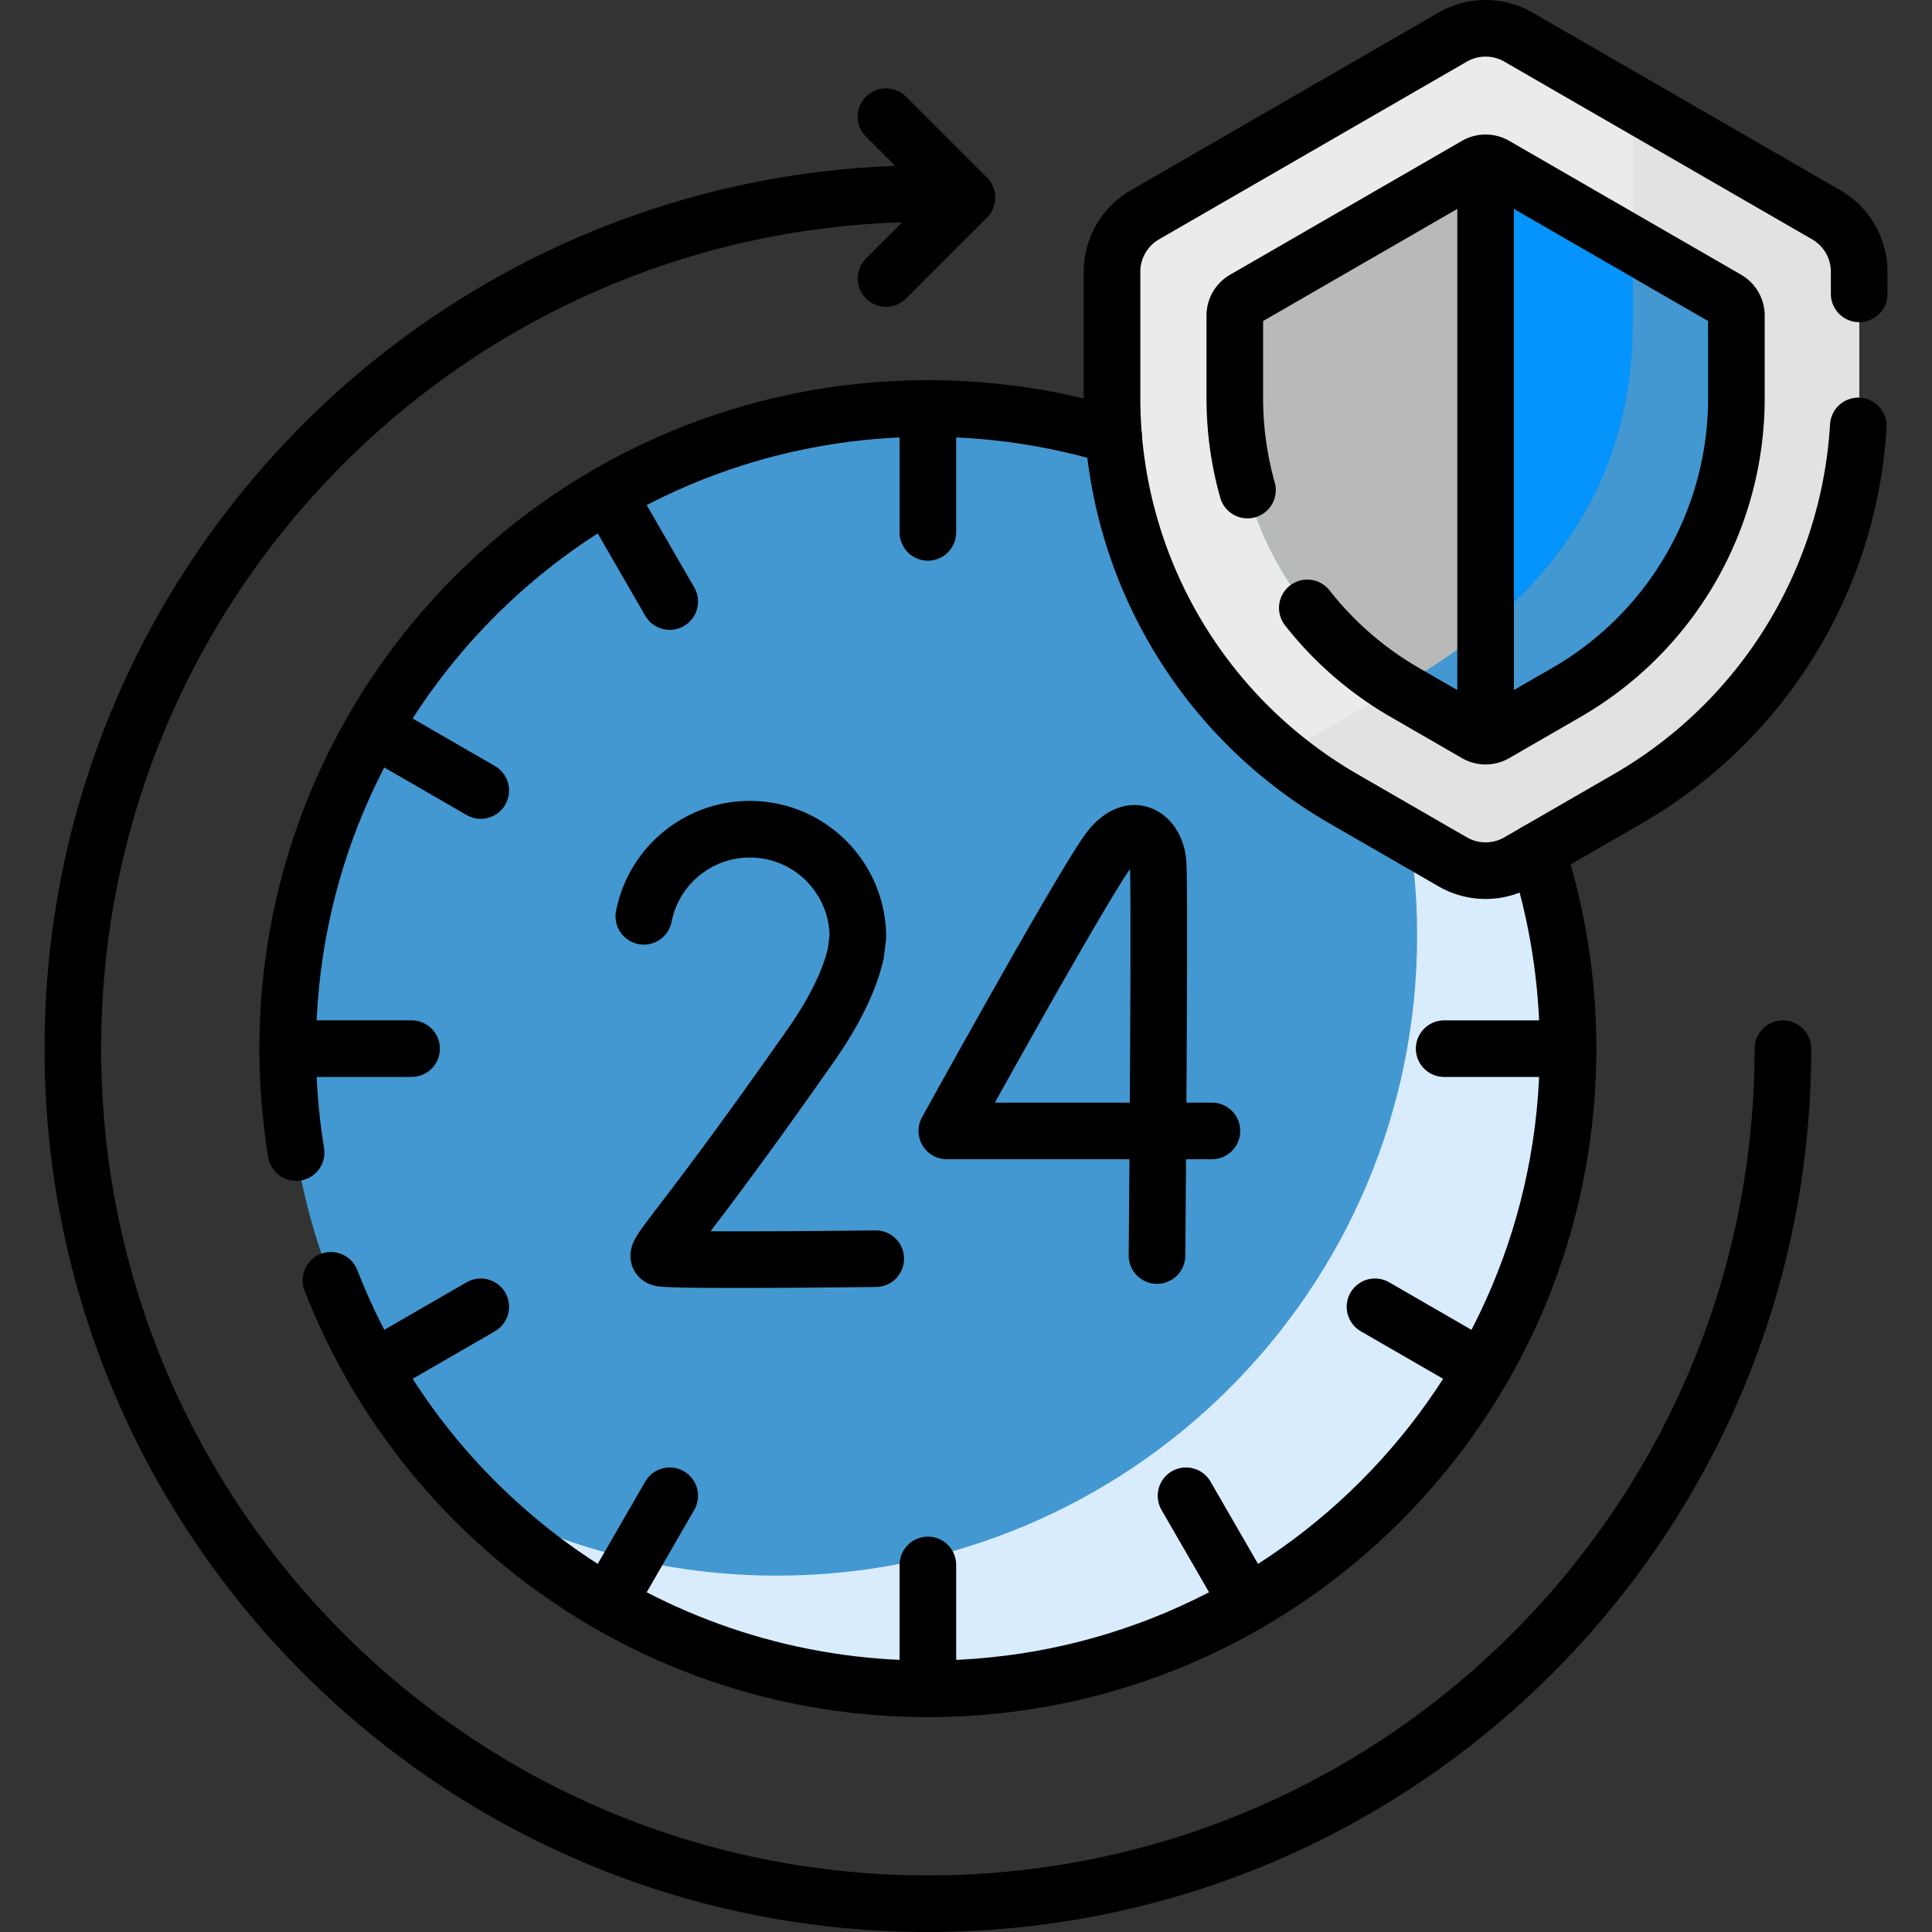 <svg xmlns="http://www.w3.org/2000/svg" version="1.1" xmlns:xlink="http://www.w3.org/1999/xlink" width="512" height="512" x="0" y="0" viewBox="0 0 512 512" style="enable-background:new 0 0 512 512" xml:space="preserve" class=""><rect x="0" y="0" width="512" height="512" fill="#333333" stroke="none"/><g><circle cx="245.896" cy="277.904" r="169.656" style="" fill="#4398d1" data-original="#eaf6ff" opacity="1" class=""></circle><path d="M326.483 128.576c30.332 30.651 49.069 72.799 49.069 119.328 0 93.699-75.958 169.656-169.656 169.656-29.168 0-56.614-7.364-80.587-20.328 30.75 31.073 73.418 50.328 120.587 50.328 93.699 0 169.656-75.958 169.656-169.656 0-64.531-36.03-120.644-89.069-149.328z" style="" fill="#d8ecfe" data-original="#d8ecfe"></path><path d="M355.956 211.64c-37.904-21.884-61.254-62.327-61.254-106.095V72.024a17.43 17.43 0 0 1 8.715-15.095l81.569-47.093a17.428 17.428 0 0 1 17.43 0l81.569 47.093a17.43 17.43 0 0 1 8.715 15.095v33.521c0 43.768-23.35 84.211-61.254 106.095l-29.03 16.76a17.428 17.428 0 0 1-17.43 0l-29.03-16.76z" style="" fill="#ebebeb" data-original="#ebebeb"></path><path d="M483.984 56.928 432.7 27.32v58.226c0 43.768-23.35 74.211-61.254 96.095l-32.067 18.513a122.636 122.636 0 0 0 16.577 11.487l29.03 16.76a17.428 17.428 0 0 0 17.43 0l29.03-16.76c37.904-21.884 61.254-62.327 61.254-106.095V72.024a17.432 17.432 0 0 0-8.716-15.096z" style="" fill="#e2e2e2" data-original="#e2e2e2"></path><path d="M372.224 183.462a89.971 89.971 0 0 1-44.986-77.917V83.632a5 5 0 0 1 2.5-4.33l61.463-35.485a5 5 0 0 1 5 0l61.462 35.485a5 5 0 0 1 2.5 4.33v21.913a89.971 89.971 0 0 1-44.985 77.917l-18.977 10.957a5 5 0 0 1-5 0l-18.977-10.957z" style="" fill="#0593fc" data-original="#0593fc" class=""></path><path d="M457.663 79.302 432.7 64.89v20.656c0 43.768-23.35 74.211-61.254 96.095l-1.151.665c.639.391 1.279.781 1.93 1.157l18.977 10.956a5 5 0 0 0 5 0l18.977-10.957a89.97 89.97 0 0 0 44.985-77.917V83.632a5.003 5.003 0 0 0-2.501-4.33z" style="" fill="#4398d1" data-original="#0182fc" class="" opacity="1"></path><path d="m391.201 43.817-61.463 35.485a5 5 0 0 0-2.5 4.33v21.913a89.97 89.97 0 0 0 44.986 77.917l18.977 10.956c.773.447 1.637.67 2.5.67V43.147a4.99 4.99 0 0 0-2.5.67z" style="" fill="#b7bab9" data-original="#60b7ff" class="" opacity="1"></path><path d="m371.445 181.64-1.151.665c.639.391 1.279.781 1.93 1.157l18.977 10.956c.773.447 1.637.67 2.5.67v-28.734c-6.696 5.518-14.139 10.6-22.256 15.286z" style="" fill="#4398d1" data-original="#26a6fe" class="" opacity="1"></path><path d="M245.896 108.248v32.836M245.896 414.724v32.836M76.24 277.904h32.836M382.716 277.904h32.836M161.068 130.977l16.418 28.438M314.306 396.393l16.418 28.438M98.969 362.732l28.438-16.418M98.969 193.076l28.438 16.418M364.385 346.314l28.438 16.418M161.068 424.831l16.418-28.438M472.492 277.904c0 125.145-101.45 226.596-226.596 226.596S19.3 403.05 19.3 277.904 120.751 51.308 245.896 51.308" style="stroke-width:15;stroke-linecap:round;stroke-linejoin:round;stroke-miterlimit:10;" fill="none" stroke="#000000" stroke-width="15" stroke-linecap="round" stroke-linejoin="round" stroke-miterlimit="10" data-original="#000000" class=""></path><path d="M321.171 299.707h-70.256s37.198-67.425 43.336-74.956c6.207-7.615 12.085-2.866 12.645 3.852.56 6.718-.28 104.125-.28 104.125M232.081 333.564s-54.433.684-57.012-.175c-2.578-.859 4.134-5.399 39.822-56.391 6.665-9.523 10.334-17.557 11.895-24.288l.553-4.328c0-15.811-12.817-28.628-28.628-28.628-13.912 0-25.507 9.924-28.09 23.079M234.803 30.919l21.445 21.445-21.445 21.444M492.7 77.877v-5.853a17.43 17.43 0 0 0-8.715-15.095L402.416 9.835a17.428 17.428 0 0 0-17.43 0l-81.569 47.093a17.43 17.43 0 0 0-8.715 15.095v33.521c0 43.768 23.35 84.211 61.254 106.095l29.03 16.76a17.428 17.428 0 0 0 17.43 0l29.03-16.76c35.777-20.656 58.577-57.849 61.024-98.764" style="stroke-width:15;stroke-linecap:round;stroke-linejoin:round;stroke-miterlimit:10;" fill="none" stroke="#000000" stroke-width="15" stroke-linecap="round" stroke-linejoin="round" stroke-miterlimit="10" data-original="#000000" class=""></path><path d="M346.452 161.101a89.879 89.879 0 0 0 25.771 22.362l18.977 10.956a5 5 0 0 0 5 0l18.977-10.957a89.97 89.97 0 0 0 44.985-77.917V83.632a5 5 0 0 0-2.5-4.33L396.2 43.817a5 5 0 0 0-5 0l-61.463 35.485a5 5 0 0 0-2.5 4.33v21.913c0 8.34 1.164 16.512 3.36 24.327" style="stroke-width:15;stroke-linecap:round;stroke-linejoin:round;stroke-miterlimit:10;" fill="none" stroke="#000000" stroke-width="15" stroke-linecap="round" stroke-linejoin="round" stroke-miterlimit="10" data-original="#000000" class=""></path><path d="M393.701 195.088V43.147" style="stroke-width:15;stroke-linejoin:round;stroke-miterlimit:10;" fill="none" stroke="#000000" stroke-width="15" stroke-linejoin="round" stroke-miterlimit="10" data-original="#000000" class=""></path><path d="M295.123 115.511c-15.581-4.717-32.106-7.263-49.227-7.263-93.699 0-169.656 75.958-169.656 169.656 0 9.378.773 18.574 2.237 27.538M87.698 339.298C112.3 402.648 173.85 447.56 245.896 447.56c93.699 0 169.656-75.958 169.656-169.656 0-18.264-2.898-35.848-8.238-52.332" style="stroke-width:15;stroke-linecap:round;stroke-linejoin:round;stroke-miterlimit:10;" fill="none" stroke="#000000" stroke-width="15" stroke-linecap="round" stroke-linejoin="round" stroke-miterlimit="10" data-original="#000000" class=""></path></g></svg>